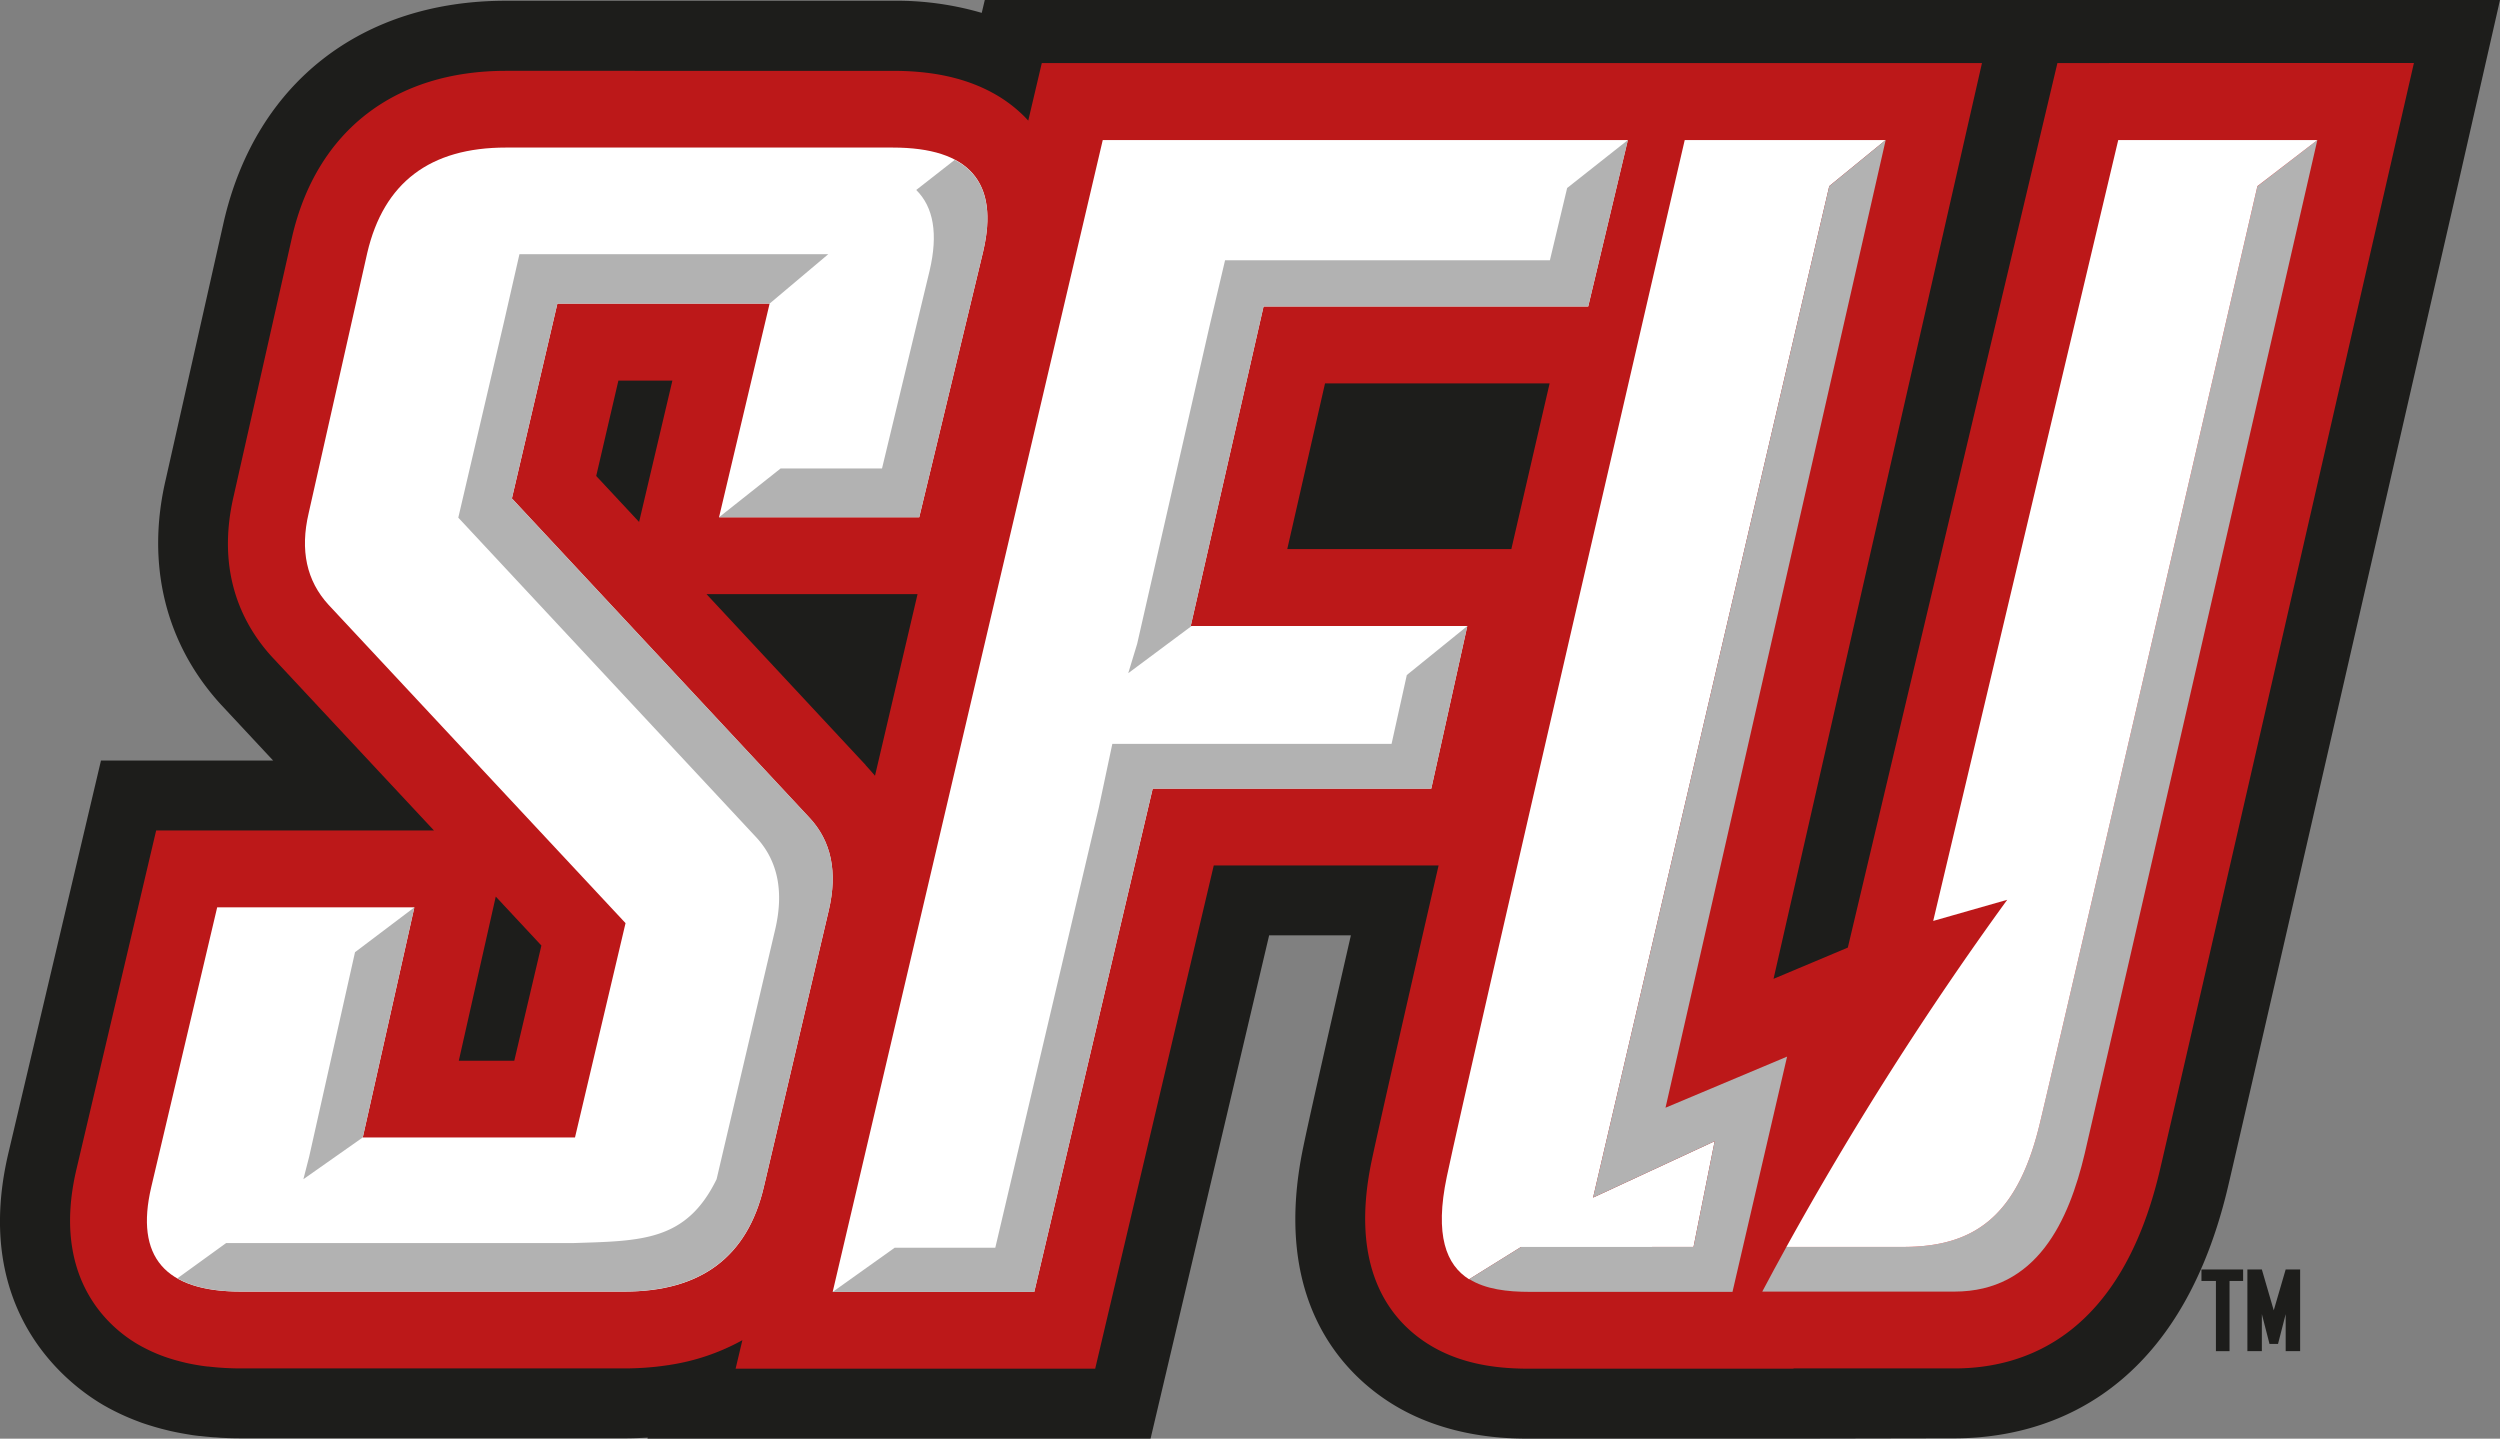 <svg id="Layer_1" data-name="Layer 1" xmlns="http://www.w3.org/2000/svg" viewBox="0 0 738 424.7"><rect x="0" y="0" width="738" height="424.7" fill="#808080" stroke="none"/><defs><style>.cls-1{fill:#1d1d1b;}.cls-2{fill:#bc1819;}.cls-3{fill:#fff;}.cls-4{fill:#b2b2b2;}</style></defs><title>saint-francis-red-flash-logo</title><path class="cls-1" d="M296.71,162.65l-.9,3.8a89.93,89.93,0,0,0-26.27-3.58H155.36c-42.58,0-73.68,24.19-83.22,64.89L54.91,304.27c-5.84,25-.07,48.5,16.36,66.42l15.36,16.47H35.81l-27.36,116c-11.17,47.67,18.89,69,28.37,74.44l1.31.73a69.49,69.49,0,0,0,8.51,3.87l1,.38c1.28.45,2.61.87,3.87,1.24.62.19,1.25.36,2.17.61l.47.12c1.11.28,2.23.56,3.16.75,1.78.38,3.62.7,5.5,1,.67.1,1.37.18,2,.25l.23,0c1.36.16,2.74.29,4.06.39.62,0,1.25.09,2,.13,2.08.12,4,.17,5.92.17H190.36c2.2,0,4.45-.07,6.85-.21l-.07.3H345.65l35-148.56h24.13c-7.92,34.65-12.53,55.09-14,62.22-9.66,45.84,12.1,67.25,25.93,75.93,16.57,10.41,34.9,10.41,40.92,10.41h77.86l47.51-.09c23.57,0,65.4-9.62,80.67-74.1,4.18-17.64,53.3-232.11,68.26-297.43L744,162.65Z" transform="translate(-6 -162.65)"/><path class="cls-2" d="M613.35,181.26,551.48,442.38l-21.93,9.22,61.53-270.34H313.54l-4,17c-.46-.5-.92-1-1.39-1.46l-.43-.41a40.7,40.7,0,0,0-8.48-6.21l-1-.54,0,0-.16-.08c-7.87-4.05-17.21-6-28.53-6H155.36c-32.82,0-55.8,17.72-63.08,48.79L75,309c-5.44,23.21,3.1,38.64,11.35,47.63L134.1,407.8h-82L28.55,507.89c-7.7,32.83,10.42,47.2,18.5,51.81l.91.5a46.9,46.9,0,0,0,5.84,2.66l.78.29c.92.32,1.88.63,2.84.91.45.13.91.26,1.5.41l.41.11c.79.2,1.59.4,2.32.55,1.32.28,2.69.52,4.12.73l1.48.19.22,0c1.06.12,2.15.23,3.2.31l1.61.11c1.54.08,3.13.14,4.79.14H190.36c2,0,4-.08,6.26-.23l.86-.07c1.63-.13,3.27-.31,4.91-.55l.77-.11c.27,0,.52-.08.78-.12a64.14,64.14,0,0,0,20.55-6.9l.66-.36-2,8.42H329.3l35-148.55h66.37c-9.82,42.78-17.71,77.48-19.74,87.1-6.72,31.91,5.38,47.09,16.72,54.21,10.34,6.49,22,7.24,29.94,7.24h77.86l0-.08h47.49c21.35,0,49.19-10.11,60.58-58.22,4.65-19.63,66.09-288,68.71-299.38l6.36-27.77Zm-461,246.06,13.47,14.45-8,34H141.44Zm42.31-110.59L182,303.16,188.55,275h15.94Zm66.9,71.78-47-50.47h62.3l-12.56,53.61C263.32,390.52,262.41,389.47,261.51,388.51ZM386,324.74l11.15-48.92h66.3c-3.53,15.25-7.36,31.84-11.3,48.92Z" transform="translate(-6 -162.65)"/><path class="cls-3" d="M474.84,253.11H379l-21.5,94.33h81.65l-10.64,48H346.28L311.32,544H251.81l79.72-340h155Z" transform="translate(-6 -162.65)"/><polygon class="cls-4" points="433.16 184.8 415.29 199.27 410.79 219.59 328.36 219.59 324.35 238.51 293.81 368.33 264.11 368.33 245.81 381.37 290.74 381.37 305.32 381.37 338.93 238.51 340.27 232.81 407.85 232.81 422.52 232.81 433.16 184.8"/><polygon class="cls-4" points="351.76 184.8 351.51 184.8 371.71 96.17 373.01 90.47 454.27 90.47 468.84 90.47 480.57 41.32 462.62 55.5 457.53 76.83 361.64 76.83 357.08 96.17 335.69 190.06 333.06 198.72 344.1 190.5 351.76 184.8"/><path class="cls-3" d="M231.48,513.07q-7.23,30.87-41.12,30.86H77.07q-33.66,0-26.42-30.86L70.11,430.5h58.21l-15.23,67.92h62.65l14.92-63.26-87.7-94q-9.69-10.58-5.85-27l17.31-76.88q7.29-31.08,40.94-31.07H269.54q33.88,0,26.7,30.64l-18.88,78.49h-59.1l14.93-63.07H170.54l-13.43,57.52L244.9,404q9.75,10.36,5.75,27.41Z" transform="translate(-6 -162.65)"/><path class="cls-4" d="M266.37,300.94H236.44l-18.18,14.4h59.1l18.88-78.49c3.16-13.46.33-22.46-8.41-27l-11.36,8.88c5.14,5.09,6.49,13,3.95,23.83Z" transform="translate(-6 -162.65)"/><polygon class="cls-4" points="107.09 335.77 122.32 267.85 104.8 281.09 91.27 341.44 89.56 348.1 99.03 341.44 107.09 335.77"/><path class="cls-4" d="M157.11,309.79l12.11-51.85,1.32-5.67h62.65l17.31-14.58H159.34l-4.62,20.25-13.43,57.52,87.79,94.19q9.75,10.37,5.75,27.41l-17.29,73.69c-9,18.45-22.32,18.21-42.54,18.86H72.74L58.38,540c4.52,2.59,10.73,3.91,18.69,3.91H190.36a62.31,62.31,0,0,0,9.42-.7q25.51-3.9,31.7-30.16l19.17-81.68q4-17-5.75-27.41Z" transform="translate(-6 -162.65)"/><polygon class="cls-1" points="649.87 378.14 654.14 378.14 654.14 398.86 658.16 398.86 658.16 378.14 662.17 378.14 662.17 374.75 649.87 374.75 649.87 378.14"/><polygon class="cls-1" points="674.73 374.75 671.21 386.81 667.7 374.75 663.43 374.75 663.43 398.86 667.7 398.86 667.7 387.94 669.96 396.73 671.21 396.73 672.47 396.73 674.73 387.94 674.73 398.86 679 398.86 679 374.75 674.73 374.75"/><path class="cls-4" d="M608.15,494.33c-6.5,27.05-19,36.41-40.32,36.41H533.35c-2.38,4.33-4.77,8.72-7.13,13.19h56.7c24.45,0,33.81-21,38.49-40.76S690.08,204,690.08,204l-17.69,13.63S614.65,467.28,608.15,494.33Z" transform="translate(-6 -162.65)"/><path class="cls-3" d="M576.68,434.51l21.85-6.24a988.26,988.26,0,0,0-65.18,102.47h34.48c21.33,0,33.82-9.36,40.32-36.41s64.24-276.74,64.24-276.74L690.08,204H631.3Z" transform="translate(-6 -162.65)"/><path class="cls-3" d="M505.93,530.74l6.24-31.21-35.89,16.65L546,217.59,562.63,204h-59.3s-64,276.32-70.23,306c-3.65,17.36-.17,26.06,6.58,30.3l15.27-9.5Z" transform="translate(-6 -162.65)"/><path class="cls-4" d="M546,217.59,476.28,516.18l35.89-16.65-6.24,31.21H455l-15.27,9.5c4.78,3,11.19,3.77,17.87,3.77h59.83l16.12-69.45-35.89,15.09,65-285.69Z" transform="translate(-6 -162.65)"/></svg>